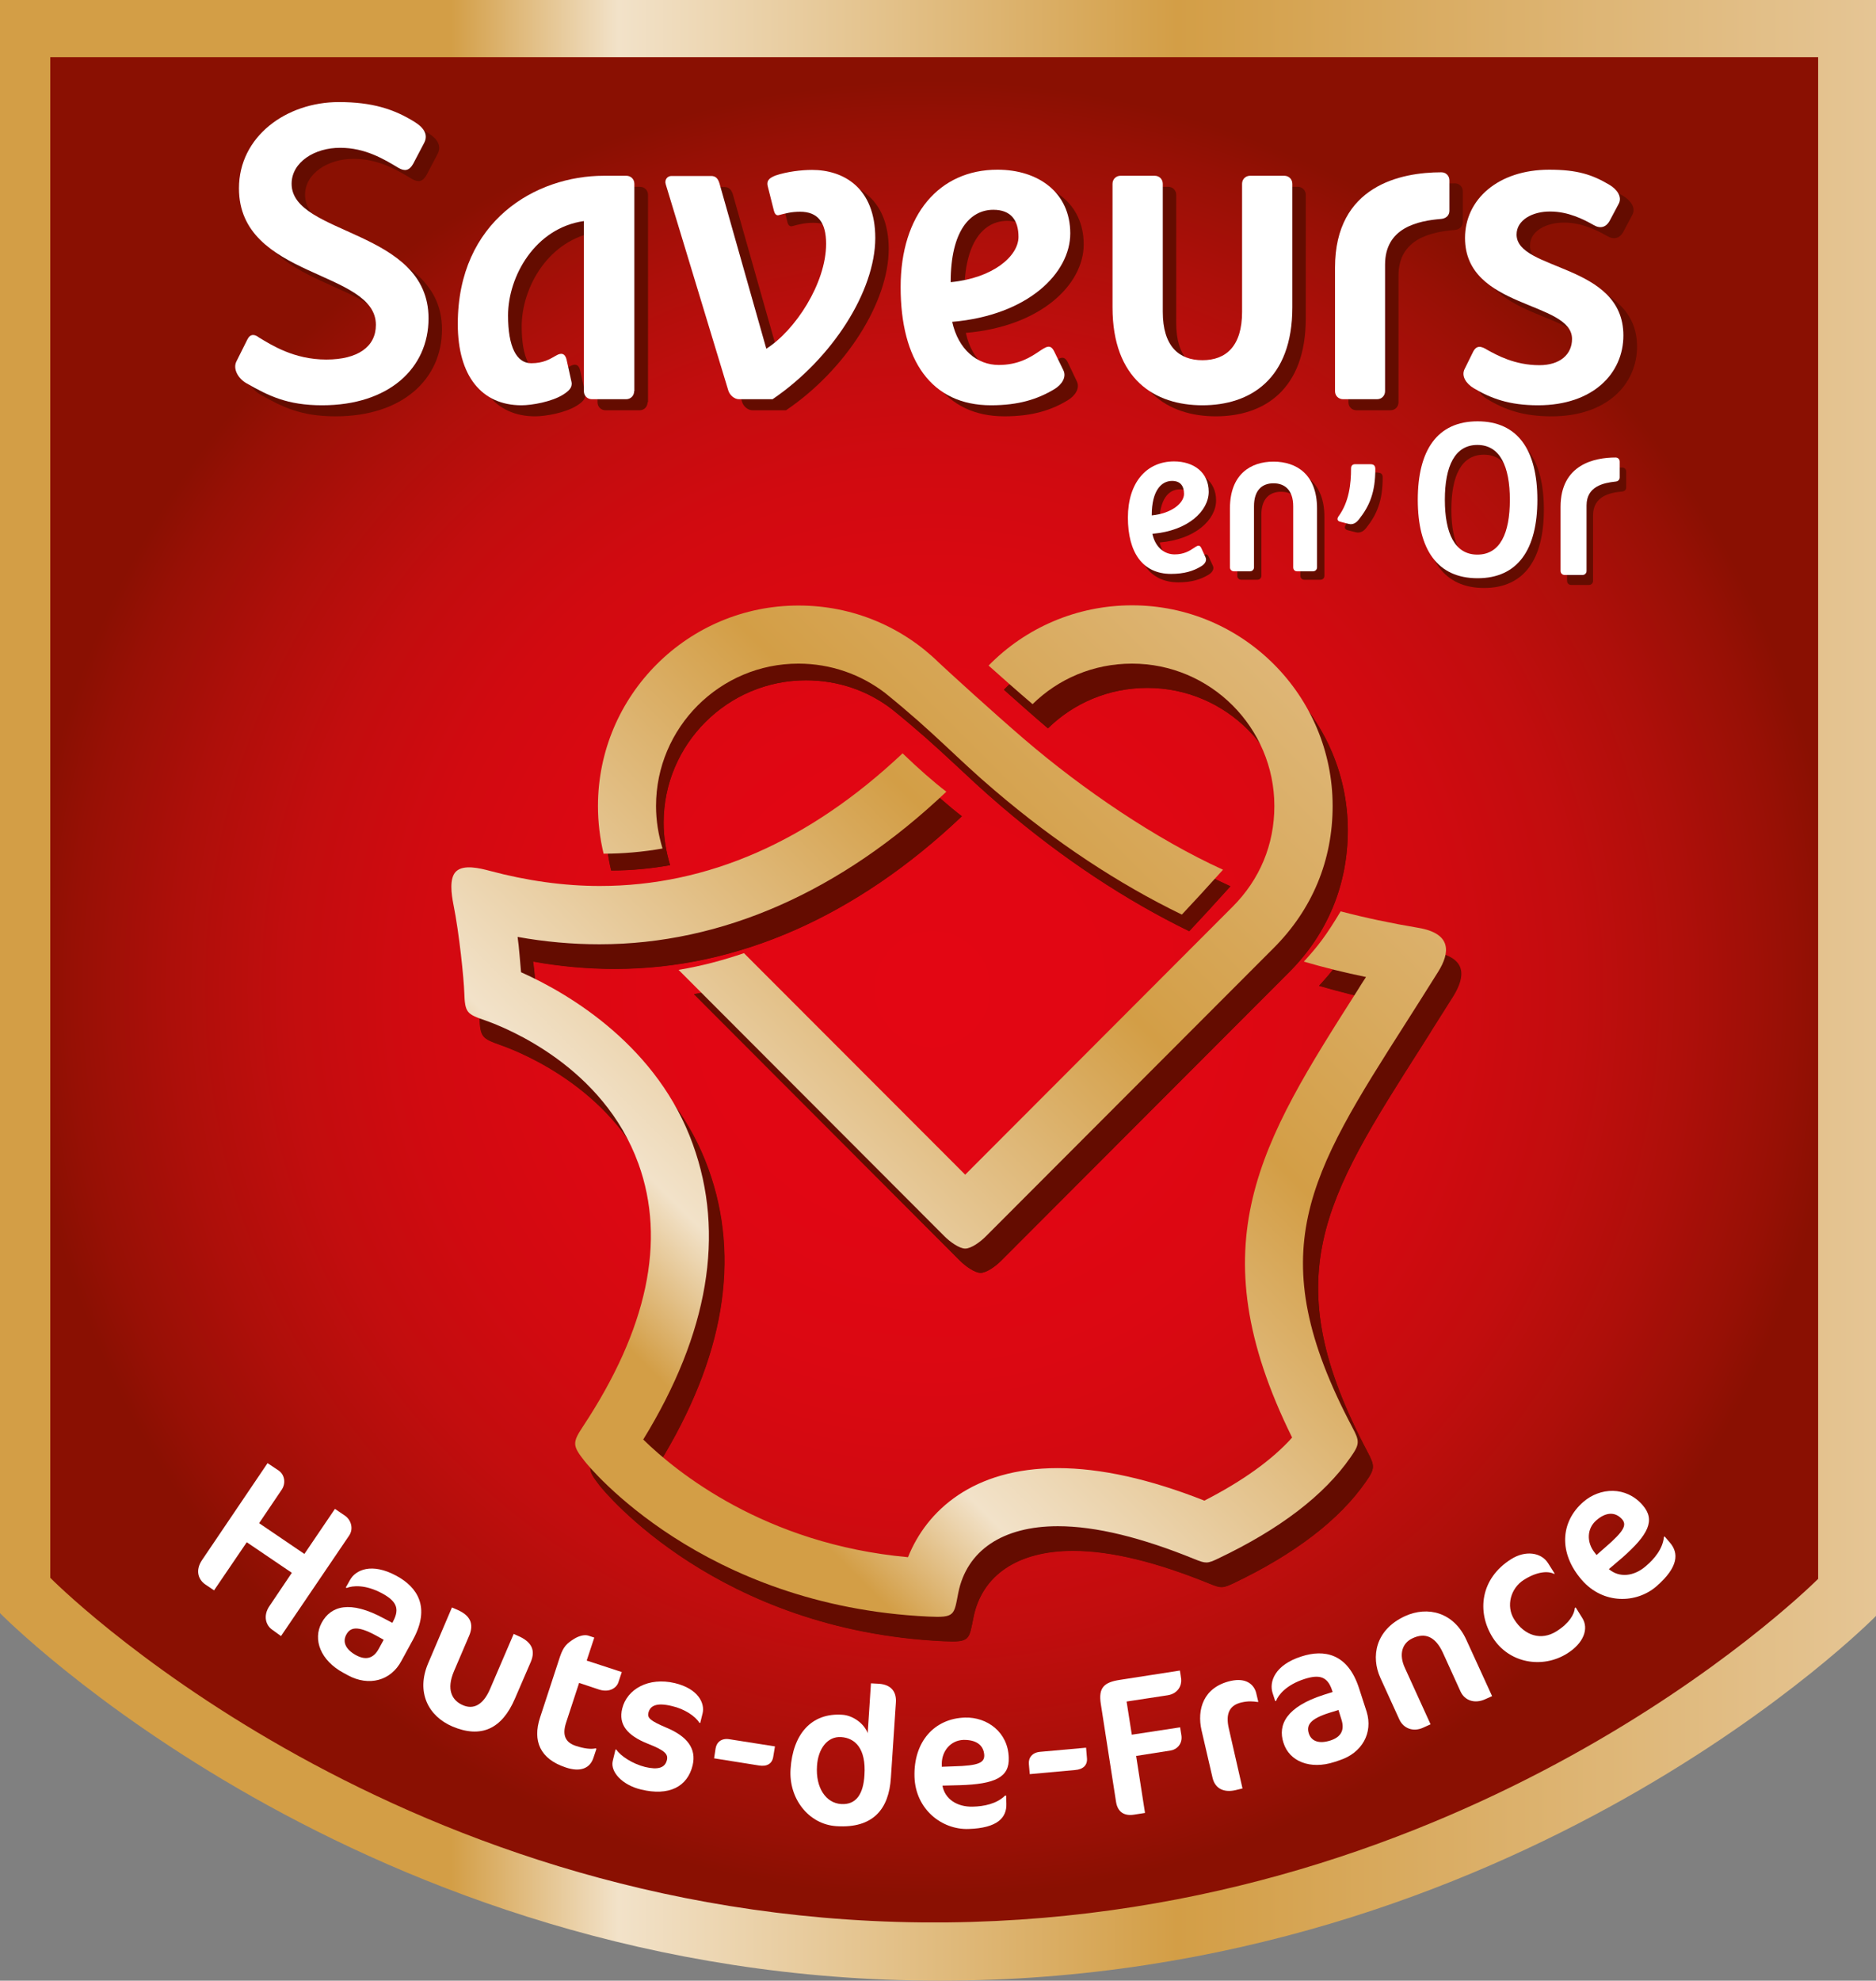 <?xml version="1.0" encoding="UTF-8" standalone="no"?>
<!-- Generator: Adobe Illustrator 25.4.5, SVG Export Plug-In . SVG Version: 6.00 Build 0)  -->

<svg
   version="1.1"
   id="Calque_1"
   x="0px"
   y="0px"
   viewBox="0 0 86.59 91.39"
   xml:space="preserve"
   sodipodi:docname="saveurs-en-or.svg"
   width="86.59"
   height="91.39"
   inkscape:version="1.2.1 (9c6d41e410, 2022-07-14)"
   xmlns:inkscape="http://www.inkscape.org/namespaces/inkscape"
   xmlns:sodipodi="http://sodipodi.sourceforge.net/DTD/sodipodi-0.dtd"
   xmlns:xlink="http://www.w3.org/1999/xlink"
   xmlns="http://www.w3.org/2000/svg"
   xmlns:svg="http://www.w3.org/2000/svg"><rect x="0" y="0" width="86.59" height="91.39" fill="#808080" stroke="none"/><defs
   id="defs578" /><sodipodi:namedview
   id="namedview576"
   pagecolor="#ffffff"
   bordercolor="#666666"
   borderopacity="1.0"
   inkscape:showpageshadow="2"
   inkscape:pageopacity="0.0"
   inkscape:pagecheckerboard="0"
   inkscape:deskcolor="#d1d1d1"
   showgrid="false"
   inkscape:zoom="4.8794972"
   inkscape:cx="36.581638"
   inkscape:cy="-16.190193"
   inkscape:window-width="3840"
   inkscape:window-height="2054"
   inkscape:window-x="-11"
   inkscape:window-y="-11"
   inkscape:window-maximized="1"
   inkscape:current-layer="Calque_1" />
<style
   type="text/css"
   id="style2">
	.st0{fill:#FFFFFF;}
	.st1{fill:#31AA47;}
	.st2{fill:none;stroke:#31AA47;stroke-width:1.615;}
	.st3{fill:none;stroke:#31AA47;stroke-width:1.307;}
	.st4{clip-path:url(#SVGID_00000152973374520757385830000017715617648801283509_);}
	.st5{fill-rule:evenodd;clip-rule:evenodd;fill:#E30D21;}
	.st6{fill-rule:evenodd;clip-rule:evenodd;fill:#FFFFFF;}
	.st7{fill:#E30613;}
	
		.st8{clip-path:url(#SVGID_00000111189218078571811480000015047209054321309856_);fill:url(#SVGID_00000095300129207696000430000003581237109355806623_);}
	
		.st9{clip-path:url(#SVGID_00000070810046678377283270000010353414173771613089_);fill:url(#SVGID_00000023250268365608418380000004531286059871275657_);}
	.st10{clip-path:url(#SVGID_00000160156923949597871580000009478896536133629329_);fill:#FFFFFF;}
	.st11{clip-path:url(#SVGID_00000160156923949597871580000009478896536133629329_);fill:#640C00;}
	.st12{clip-path:url(#SVGID_00000112610598069586309560000012055793028711782839_);fill:#640C00;}
	.st13{clip-path:url(#SVGID_00000183224823714331160570000007978328579574119353_);fill:#640C00;}
	.st14{clip-path:url(#SVGID_00000129169133095213997390000012968236807889128100_);fill:#640C00;}
	.st15{clip-path:url(#SVGID_00000060743911650659986270000003588631587210346917_);fill:#640C00;}
	.st16{clip-path:url(#SVGID_00000016037372214615628340000002157862852641551778_);fill:#640C00;}
	
		.st17{clip-path:url(#SVGID_00000076569107619777285570000008336940707793913780_);fill:url(#SVGID_00000122714689946475486430000004602499979463750284_);}
	
		.st18{clip-path:url(#SVGID_00000111162703832043946260000010142477957648088731_);fill:url(#SVGID_00000059995333484797616470000012194139912909909692_);}
	
		.st19{clip-path:url(#SVGID_00000182512824809127170630000011240554373897619331_);fill:url(#SVGID_00000016781377141853641960000011231661212011442580_);}
	.st20{clip-path:url(#SVGID_00000029752830688253636950000009733329749768190080_);fill:#640C00;}
	.st21{clip-path:url(#SVGID_00000029752830688253636950000009733329749768190080_);fill:#FFFFFF;}
	.st22{fill:#0033A1;}
	.st23{fill:none;}
</style>


<g
   id="g465"
   transform="translate(-187.95,-512.54)">
	<g
   id="g227">
		<defs
   id="defs209">
			<path
   id="SVGID_00000024724425750131700820000013331403132671868072_"
   d="m 187.95,512.54 v 74.43 c 0,0 16.64,16.96 43.37,16.96 26.73,0 43.22,-16.83 43.22,-16.83 v -74.56 z" />
		</defs>
		<clipPath
   id="SVGID_00000168831913989833719080000015206563683224942006_">
			<use
   xlink:href="#SVGID_00000024724425750131700820000013331403132671868072_"
   style="overflow:visible"
   id="use211" />
		</clipPath>
		
			<linearGradient
   id="SVGID_00000094581315290882833900000005548379454528277177_"
   gradientUnits="userSpaceOnUse"
   x1="89.036"
   y1="716.715"
   x2="90.218"
   y2="716.715"
   gradientTransform="matrix(73.422,0,0,-73.489,-6349.471,53229.23)">
			<stop
   offset="0"
   style="stop-color:#D39E46"
   id="stop214" />
			<stop
   offset="0.242"
   style="stop-color:#D39E46"
   id="stop216" />
			<stop
   offset="0.331"
   style="stop-color:#F2E2C9"
   id="stop218" />
			<stop
   offset="0.629"
   style="stop-color:#D39E46"
   id="stop220" />
			<stop
   offset="1"
   style="stop-color:#E5C594"
   id="stop222" />
		</linearGradient>
		
			<rect
   x="187.95"
   y="512.54"
   style="fill:url(#SVGID_00000094581315290882833900000005548379454528277177_)"
   width="86.59"
   height="91.39"
   clip-path="url(#SVGID_00000168831913989833719080000015206563683224942006_)"
   id="rect225" />
	</g>
	<g
   id="g254">
		<defs
   id="defs230">
			<path
   id="SVGID_00000036967831406567269970000003850117101777851266_"
   d="m 190.27,515.18 v 70.16 c 0,0 15.41,15.65 40.21,15.9 h 1.22 c 24,-0.25 39.21,-14.91 40.17,-15.85 v -70.21 z" />
		</defs>
		<clipPath
   id="SVGID_00000016039844620101243280000013741274338309505667_">
			<use
   xlink:href="#SVGID_00000036967831406567269970000003850117101777851266_"
   style="overflow:visible"
   id="use232" />
		</clipPath>
		
			<radialGradient
   id="SVGID_00000112624971916121278470000011817937636064730510_"
   cx="89.262"
   cy="715.342"
   r="1.182"
   gradientTransform="matrix(35.522,0,0,-35.522,-2939.777,25968.51)"
   gradientUnits="userSpaceOnUse">
			<stop
   offset="0"
   style="stop-color:#E30613"
   id="stop235" />
			<stop
   offset="0.255"
   style="stop-color:#E10613"
   id="stop237" />
			<stop
   offset="0.426"
   style="stop-color:#DB0812"
   id="stop239" />
			<stop
   offset="0.574"
   style="stop-color:#D10A10"
   id="stop241" />
			<stop
   offset="0.708"
   style="stop-color:#C20D0E"
   id="stop243" />
			<stop
   offset="0.832"
   style="stop-color:#AE0F0A"
   id="stop245" />
			<stop
   offset="0.948"
   style="stop-color:#971005"
   id="stop247" />
			<stop
   offset="1"
   style="stop-color:#8A1002"
   id="stop249" />
		</radialGradient>
		
			<rect
   x="190.27"
   y="515.18"
   style="fill:url(#SVGID_00000112624971916121278470000011817937636064730510_)"
   width="81.6"
   height="86.07"
   clip-path="url(#SVGID_00000016039844620101243280000013741274338309505667_)"
   id="rect252" />
	</g>
	<g
   id="g334">
		<defs
   id="defs257">
			<rect
   id="SVGID_00000083786959933034878850000006227930350133942413_"
   x="187.95"
   y="512.54"
   width="86.59"
   height="91.39" />
		</defs>
		<clipPath
   id="SVGID_00000102546078239887860820000002060138400955241360_">
			<use
   xlink:href="#SVGID_00000083786959933034878850000006227930350133942413_"
   style="overflow:visible"
   id="use259" />
		</clipPath>
		<path
   style="fill:#ffffff"
   d="m 200.52,587.74 c -0.3,-0.2 -0.44,-0.65 -0.13,-1.1 l 1.03,-1.53 -2.08,-1.41 -1.51,2.22 -0.4,-0.27 c -0.35,-0.24 -0.46,-0.67 -0.16,-1.12 l 3.03,-4.48 0.51,0.34 c 0.29,0.2 0.34,0.6 0.14,0.89 l -1.04,1.54 2.09,1.42 1.41,-2.08 0.47,0.32 c 0.26,0.18 0.41,0.59 0.18,0.92 l -3.14,4.63 z"
   clip-path="url(#SVGID_00000102546078239887860820000002060138400955241360_)"
   id="path262" />
		<path
   style="fill:#ffffff"
   d="m 204.01,589.84 -0.22,-0.12 c -1.03,-0.56 -1.42,-1.52 -0.99,-2.31 0.42,-0.77 1.3,-1.05 2.88,-0.19 l 0.38,0.2 0.03,-0.06 c 0.33,-0.61 0.14,-0.95 -0.5,-1.3 -0.78,-0.42 -1.37,-0.36 -1.64,-0.25 l -0.04,-0.02 0.19,-0.34 c 0.26,-0.48 1.01,-0.82 2.15,-0.2 0.96,0.52 1.58,1.44 0.77,2.93 l -0.54,0.99 c -0.49,0.93 -1.51,1.19 -2.47,0.67 m 1.65,-1.64 -0.38,-0.21 c -0.82,-0.44 -1.16,-0.38 -1.35,-0.02 -0.18,0.34 -0.02,0.68 0.45,0.94 0.46,0.25 0.81,0.15 1.05,-0.29 z"
   clip-path="url(#SVGID_00000102546078239887860820000002060138400955241360_)"
   id="path264" />
		<path
   style="fill:#ffffff"
   d="m 208.83,592.2 c -1.12,-0.48 -1.68,-1.59 -1.12,-2.91 l 1.1,-2.58 0.21,0.09 c 0.65,0.27 0.81,0.67 0.59,1.2 l -0.71,1.66 c -0.35,0.83 -0.1,1.34 0.42,1.56 0.46,0.2 0.92,0.02 1.25,-0.75 l 1.09,-2.54 0.2,0.09 c 0.65,0.28 0.81,0.68 0.59,1.2 l -0.73,1.69 c -0.6,1.41 -1.57,1.85 -2.89,1.29"
   clip-path="url(#SVGID_00000102546078239887860820000002060138400955241360_)"
   id="path266" />
		<path
   style="fill:#ffffff"
   d="m 214.46,588.15 c 0.22,-0.13 0.47,-0.2 0.65,-0.14 l 0.27,0.09 -0.35,1.06 1.62,0.53 -0.16,0.48 c -0.08,0.24 -0.4,0.48 -0.88,0.33 l -0.93,-0.31 -0.6,1.83 c -0.2,0.61 -0.01,0.93 0.46,1.08 0.37,0.12 0.68,0.16 0.9,0.11 l 0.04,0.02 -0.14,0.42 c -0.16,0.48 -0.6,0.67 -1.28,0.44 -1.18,-0.39 -1.54,-1.22 -1.18,-2.31 l 0.92,-2.81 c 0.16,-0.46 0.31,-0.6 0.66,-0.82"
   clip-path="url(#SVGID_00000102546078239887860820000002060138400955241360_)"
   id="path268" />
		<path
   style="fill:#ffffff"
   d="m 217.54,595.11 c -0.88,-0.21 -1.42,-0.82 -1.31,-1.31 l 0.13,-0.54 0.04,0.01 c 0.2,0.3 0.76,0.66 1.33,0.8 0.59,0.14 0.91,0.04 1,-0.31 0.07,-0.27 -0.07,-0.45 -0.87,-0.76 -0.98,-0.39 -1.37,-0.9 -1.19,-1.63 0.22,-0.89 1.21,-1.46 2.43,-1.17 1.08,0.26 1.39,0.93 1.28,1.39 l -0.11,0.45 -0.04,-0.01 c -0.19,-0.31 -0.69,-0.64 -1.26,-0.77 -0.73,-0.18 -1.01,-0.01 -1.09,0.3 -0.06,0.24 0.06,0.37 0.84,0.7 0.95,0.4 1.38,0.96 1.2,1.73 -0.24,1 -1.1,1.43 -2.38,1.12"
   clip-path="url(#SVGID_00000102546078239887860820000002060138400955241360_)"
   id="path270" />
		<path
   style="fill:#ffffff"
   d="m 223.64,593.6 c -0.05,0.32 -0.29,0.46 -0.66,0.4 l -2.07,-0.33 0.07,-0.46 c 0.05,-0.3 0.29,-0.48 0.64,-0.42 l 2.1,0.33 z"
   clip-path="url(#SVGID_00000102546078239887860820000002060138400955241360_)"
   id="path272" />
		<path
   style="fill:#ffffff"
   d="m 226.56,596.8 c -1.29,-0.08 -2.21,-1.28 -2.12,-2.63 0.1,-1.61 0.96,-2.61 2.39,-2.51 0.49,0.03 1.01,0.41 1.17,0.85 l 0.15,-2.3 0.37,0.02 c 0.58,0.04 0.82,0.39 0.78,0.88 l -0.23,3.46 c -0.09,1.44 -0.82,2.34 -2.51,2.23 m 0.21,-4.11 c -0.62,-0.04 -1.06,0.53 -1.11,1.33 -0.07,1.02 0.42,1.72 1.12,1.76 0.68,0.04 1.02,-0.45 1.07,-1.34 0.08,-1.22 -0.43,-1.71 -1.08,-1.75"
   clip-path="url(#SVGID_00000102546078239887860820000002060138400955241360_)"
   id="path274" />
		<path
   style="fill:#ffffff"
   d="m 232.25,594.91 -0.8,0.02 c 0.11,0.62 0.68,0.99 1.4,0.97 0.51,-0.01 1.11,-0.13 1.49,-0.51 h 0.05 l 0.01,0.38 c 0.02,0.63 -0.4,1.12 -1.75,1.16 -1.22,0.04 -2.44,-0.9 -2.49,-2.4 -0.05,-1.64 0.93,-2.7 2.33,-2.74 1.02,-0.03 1.99,0.67 2.02,1.85 0.04,0.91 -0.64,1.22 -2.26,1.27 m 0.17,-2.09 c -0.59,0.02 -0.99,0.51 -1,1.08 v 0.16 l 0.55,-0.02 c 1.16,-0.03 1.42,-0.17 1.41,-0.52 -0.03,-0.48 -0.4,-0.71 -0.96,-0.7"
   clip-path="url(#SVGID_00000102546078239887860820000002060138400955241360_)"
   id="path276" />
		<path
   style="fill:#ffffff"
   d="m 238.12,593.66 c 0.03,0.32 -0.17,0.52 -0.55,0.55 l -2.09,0.19 -0.04,-0.46 c -0.03,-0.3 0.16,-0.54 0.52,-0.57 l 2.12,-0.19 z"
   clip-path="url(#SVGID_00000102546078239887860820000002060138400955241360_)"
   id="path278" />
		<path
   style="fill:#ffffff"
   d="m 241.85,590.76 -1.9,0.29 0.24,1.53 2.23,-0.34 0.06,0.37 c 0.06,0.4 -0.22,0.66 -0.5,0.7 l -1.59,0.25 c 0.28,1.79 0.41,2.63 0.41,2.63 l -0.51,0.08 c -0.45,0.07 -0.76,-0.12 -0.83,-0.61 l -0.7,-4.5 c -0.12,-0.76 0.16,-1 0.88,-1.11 l 2.77,-0.43 c 0.01,0.04 0.06,0.39 0.06,0.39 0.03,0.28 -0.13,0.67 -0.62,0.75"
   clip-path="url(#SVGID_00000102546078239887860820000002060138400955241360_)"
   id="path280" />
		<path
   style="fill:#ffffff"
   d="m 245.99,591.07 c -0.2,-0.03 -0.42,-0.05 -0.73,0.02 -0.53,0.12 -0.76,0.48 -0.59,1.21 l 0.63,2.76 -0.33,0.08 c -0.53,0.12 -0.93,-0.07 -1.05,-0.56 l -0.51,-2.2 c -0.22,-0.96 0.08,-1.99 1.34,-2.28 0.74,-0.17 1.09,0.19 1.18,0.55 l 0.1,0.42 z"
   clip-path="url(#SVGID_00000102546078239887860820000002060138400955241360_)"
   id="path282" />
		<path
   style="fill:#ffffff"
   d="m 249.78,593.76 -0.24,0.08 c -1.11,0.36 -2.08,-0.02 -2.35,-0.89 -0.27,-0.83 0.14,-1.66 1.86,-2.21 l 0.41,-0.13 -0.02,-0.06 c -0.21,-0.66 -0.59,-0.76 -1.28,-0.54 -0.84,0.27 -1.21,0.74 -1.31,1.01 l -0.04,0.01 -0.12,-0.37 c -0.17,-0.52 0.1,-1.3 1.33,-1.69 1.04,-0.34 2.14,-0.15 2.66,1.47 l 0.35,1.08 c 0.3,0.98 -0.21,1.9 -1.25,2.24 m -0.05,-2.32 -0.42,0.13 c -0.89,0.28 -1.07,0.57 -0.95,0.95 0.12,0.37 0.48,0.49 0.99,0.33 0.5,-0.16 0.67,-0.48 0.52,-0.96 z"
   clip-path="url(#SVGID_00000102546078239887860820000002060138400955241360_)"
   id="path284" />
		<path
   style="fill:#ffffff"
   d="m 256.51,590.94 c -0.5,0.23 -0.96,0.06 -1.15,-0.36 l -0.81,-1.78 c -0.35,-0.76 -0.83,-0.94 -1.4,-0.67 -0.48,0.22 -0.65,0.74 -0.35,1.38 l 1.18,2.59 -0.33,0.15 c -0.47,0.22 -0.92,0.04 -1.11,-0.37 l -0.88,-1.93 c -0.43,-0.95 -0.25,-2.2 1.14,-2.84 1.05,-0.48 2.25,-0.18 2.83,1.09 l 1.19,2.6 z"
   clip-path="url(#SVGID_00000102546078239887860820000002060138400955241360_)"
   id="path286" />
		<path
   style="fill:#ffffff"
   d="m 259.68,585.16 c -0.29,-0.15 -0.81,-0.1 -1.4,0.28 -0.6,0.38 -0.83,1.2 -0.44,1.82 0.48,0.76 1.25,0.99 1.95,0.55 0.59,-0.37 0.83,-0.79 0.85,-1.08 l 0.04,-0.02 0.3,0.48 c 0.32,0.5 0.06,1.17 -0.69,1.64 -1.14,0.72 -2.69,0.46 -3.44,-0.73 -0.75,-1.19 -0.57,-2.73 0.85,-3.62 0.66,-0.42 1.39,-0.31 1.7,0.18 l 0.31,0.49 z"
   clip-path="url(#SVGID_00000102546078239887860820000002060138400955241360_)"
   id="path288" />
		<path
   style="fill:#ffffff"
   d="m 262.82,584.42 -0.61,0.52 c 0.48,0.41 1.16,0.34 1.71,-0.14 0.39,-0.33 0.78,-0.8 0.83,-1.34 l 0.03,-0.03 0.25,0.29 c 0.41,0.48 0.4,1.12 -0.62,2.01 -0.92,0.8 -2.46,0.85 -3.45,-0.29 -1.08,-1.24 -0.99,-2.68 0.07,-3.6 0.77,-0.67 1.97,-0.74 2.74,0.15 0.6,0.69 0.27,1.36 -0.95,2.43 m -1.19,-1.73 c -0.45,0.39 -0.44,1.02 -0.09,1.47 l 0.1,0.13 0.41,-0.36 c 0.88,-0.76 0.99,-1.03 0.77,-1.29 -0.33,-0.37 -0.77,-0.32 -1.19,0.05"
   clip-path="url(#SVGID_00000102546078239887860820000002060138400955241360_)"
   id="path290" />
		<path
   style="fill:#640c00"
   d="m 202.03,521.53 c 0,2.39 6.32,2.09 6.32,6.21 0,2.3 -1.83,4.01 -4.91,4.01 -1.62,0 -2.48,-0.44 -3.5,-1.02 -0.37,-0.21 -0.63,-0.65 -0.46,-1 l 0.51,-1.02 c 0.14,-0.28 0.35,-0.23 0.53,-0.09 0.58,0.35 1.62,1.02 3.11,1.02 1.43,0 2.29,-0.58 2.29,-1.6 0,-2.55 -6.32,-2.13 -6.32,-6.3 0,-2.39 2.18,-3.98 4.61,-3.98 1.53,0 2.55,0.33 3.52,0.93 0.44,0.28 0.6,0.6 0.42,0.95 l -0.51,0.97 c -0.18,0.33 -0.39,0.35 -0.67,0.19 -0.7,-0.42 -1.55,-0.93 -2.69,-0.93 -1.18,-0.01 -2.25,0.67 -2.25,1.66"
   clip-path="url(#SVGID_00000102546078239887860820000002060138400955241360_)"
   id="path292" />
		<path
   style="fill:#640c00"
   d="m 217.84,531.1 c 0,0.21 -0.16,0.37 -0.37,0.37 h -1.57 c -0.21,0 -0.37,-0.16 -0.37,-0.37 v -7.86 c -2.25,0.33 -3.5,2.55 -3.5,4.36 0,1.44 0.39,2.2 1.07,2.2 0.56,0 0.86,-0.19 1.14,-0.35 0.23,-0.14 0.42,-0.12 0.49,0.19 l 0.23,1.04 c 0.05,0.26 -0.14,0.42 -0.39,0.58 -0.53,0.33 -1.44,0.49 -1.92,0.49 -1.83,0 -2.94,-1.35 -2.94,-3.75 0,-4.77 3.61,-6.84 6.74,-6.84 h 1.04 c 0.21,0 0.37,0.16 0.37,0.37 v 9.57 z"
   clip-path="url(#SVGID_00000102546078239887860820000002060138400955241360_)"
   id="path294" />
		<path
   style="fill:#640c00"
   d="m 224.23,531.47 h -1.55 c -0.21,0 -0.42,-0.18 -0.48,-0.39 l -2.9,-9.52 c -0.07,-0.21 0.07,-0.39 0.26,-0.39 h 1.83 c 0.21,0 0.32,0.12 0.39,0.35 l 2.16,7.62 c 1.32,-0.83 2.76,-3.01 2.76,-4.84 0,-1 -0.39,-1.48 -1.21,-1.48 -0.39,0 -0.65,0.07 -0.99,0.16 -0.12,0.02 -0.19,-0.09 -0.21,-0.21 l -0.28,-1.11 c -0.09,-0.32 0.14,-0.42 0.35,-0.51 0.53,-0.19 1.2,-0.26 1.69,-0.26 1.44,0 2.92,0.81 2.92,3.15 -0.01,2.45 -1.98,5.56 -4.74,7.43"
   clip-path="url(#SVGID_00000102546078239887860820000002060138400955241360_)"
   id="path296" />
		<path
   style="fill:#640c00"
   d="m 237.65,530.13 c 0.16,0.32 -0.07,0.67 -0.42,0.88 -0.76,0.46 -1.64,0.74 -2.92,0.74 -2.76,0 -4.17,-2.09 -4.17,-5.45 0,-3.36 1.79,-5.42 4.47,-5.42 1.88,0 3.36,1.04 3.36,2.94 0,1.83 -1.95,3.78 -5.44,4.08 0.28,1.28 1.13,1.99 2.15,1.99 1.79,0 2.2,-1.39 2.57,-0.6 z m -5.19,-4.06 c 1.97,-0.19 3.13,-1.21 3.13,-2.09 0,-0.76 -0.35,-1.25 -1.16,-1.25 -1.07,0.01 -1.97,0.96 -1.97,3.34"
   clip-path="url(#SVGID_00000102546078239887860820000002060138400955241360_)"
   id="path298" />
		<path
   style="fill:#640c00"
   d="m 245.9,521.53 c 0,-0.21 0.16,-0.37 0.37,-0.37 h 1.58 c 0.21,0 0.37,0.16 0.37,0.37 v 5.7 c 0,3.31 -1.95,4.52 -4.15,4.52 -2.2,0 -4.15,-1.2 -4.15,-4.52 v -5.7 c 0,-0.21 0.16,-0.37 0.37,-0.37 h 1.58 c 0.21,0 0.37,0.16 0.37,0.37 v 5.91 c 0,1.58 0.74,2.23 1.83,2.23 1.09,0 1.83,-0.65 1.83,-2.23 z"
   clip-path="url(#SVGID_00000102546078239887860820000002060138400955241360_)"
   id="path300" />
		<path
   style="fill:#640c00"
   d="m 252.5,525.26 v 5.84 c 0,0.21 -0.16,0.37 -0.37,0.37 h -1.57 c -0.21,0 -0.37,-0.16 -0.37,-0.37 v -5.7 c 0,-3.8 3.06,-4.4 4.91,-4.4 0.21,0 0.37,0.16 0.37,0.37 v 1.41 c 0,0.21 -0.16,0.35 -0.37,0.37 -1.09,0.09 -2.6,0.4 -2.6,2.11"
   clip-path="url(#SVGID_00000102546078239887860820000002060138400955241360_)"
   id="path302" />
		<path
   style="fill:#640c00"
   d="m 258.57,523.87 c 0,1.69 4.94,1.32 4.94,4.66 0,1.74 -1.39,3.22 -3.94,3.22 -1.35,0 -2.18,-0.32 -2.97,-0.79 -0.35,-0.21 -0.58,-0.56 -0.42,-0.88 l 0.39,-0.79 c 0.16,-0.32 0.37,-0.28 0.67,-0.09 0.42,0.23 1.25,0.69 2.39,0.69 0.97,0 1.5,-0.51 1.5,-1.2 0,-1.76 -4.93,-1.37 -4.93,-4.66 0,-1.78 1.53,-3.15 3.89,-3.15 1.3,0 1.99,0.23 2.78,0.7 0.35,0.21 0.6,0.56 0.42,0.88 l -0.42,0.79 c -0.16,0.28 -0.42,0.37 -0.74,0.18 -0.44,-0.25 -1.16,-0.62 -1.99,-0.62 -0.83,0 -1.57,0.39 -1.57,1.06"
   clip-path="url(#SVGID_00000102546078239887860820000002060138400955241360_)"
   id="path304" />
		<path
   style="fill:#ffffff"
   d="m 201.41,521.02 c 0,2.39 6.32,2.09 6.32,6.21 0,2.3 -1.83,4.01 -4.91,4.01 -1.62,0 -2.48,-0.44 -3.5,-1.02 -0.37,-0.21 -0.63,-0.65 -0.46,-1 l 0.51,-1.02 c 0.14,-0.28 0.35,-0.23 0.53,-0.09 0.58,0.35 1.62,1.02 3.11,1.02 1.44,0 2.29,-0.58 2.29,-1.6 0,-2.55 -6.32,-2.13 -6.32,-6.3 0,-2.39 2.18,-3.98 4.61,-3.98 1.53,0 2.55,0.32 3.52,0.93 0.44,0.28 0.6,0.6 0.42,0.95 l -0.51,0.97 c -0.18,0.32 -0.39,0.35 -0.67,0.19 -0.7,-0.42 -1.55,-0.93 -2.69,-0.93 -1.18,-0.01 -2.25,0.66 -2.25,1.66"
   clip-path="url(#SVGID_00000102546078239887860820000002060138400955241360_)"
   id="path306" />
		<path
   style="fill:#ffffff"
   d="m 217.22,530.59 c 0,0.21 -0.16,0.37 -0.37,0.37 h -1.58 c -0.21,0 -0.37,-0.16 -0.37,-0.37 v -7.85 c -2.25,0.32 -3.5,2.55 -3.5,4.36 0,1.44 0.39,2.2 1.07,2.2 0.56,0 0.86,-0.19 1.14,-0.35 0.23,-0.14 0.42,-0.12 0.49,0.18 l 0.23,1.04 c 0.05,0.26 -0.14,0.42 -0.39,0.58 -0.53,0.33 -1.44,0.49 -1.92,0.49 -1.83,0 -2.94,-1.34 -2.94,-3.75 0,-4.77 3.61,-6.84 6.74,-6.84 h 1.04 c 0.21,0 0.37,0.16 0.37,0.37 v 9.57 z"
   clip-path="url(#SVGID_00000102546078239887860820000002060138400955241360_)"
   id="path308" />
		<path
   style="fill:#ffffff"
   d="m 223.61,530.96 h -1.55 c -0.21,0 -0.42,-0.18 -0.49,-0.39 l -2.89,-9.52 c -0.07,-0.21 0.07,-0.39 0.26,-0.39 h 1.83 c 0.21,0 0.32,0.11 0.39,0.35 l 2.16,7.62 c 1.32,-0.83 2.76,-3.01 2.76,-4.84 0,-1 -0.39,-1.48 -1.2,-1.48 -0.4,0 -0.65,0.07 -1,0.16 -0.12,0.02 -0.18,-0.09 -0.21,-0.21 l -0.28,-1.11 c -0.09,-0.32 0.14,-0.42 0.35,-0.51 0.53,-0.18 1.2,-0.26 1.69,-0.26 1.44,0 2.92,0.81 2.92,3.15 -0.01,2.45 -1.98,5.55 -4.74,7.43"
   clip-path="url(#SVGID_00000102546078239887860820000002060138400955241360_)"
   id="path310" />
		<path
   style="fill:#ffffff"
   d="m 237.03,529.62 c 0.16,0.32 -0.07,0.67 -0.42,0.88 -0.77,0.46 -1.64,0.74 -2.92,0.74 -2.76,0 -4.17,-2.08 -4.17,-5.45 0,-3.36 1.79,-5.42 4.47,-5.42 1.87,0 3.36,1.04 3.36,2.94 0,1.83 -1.95,3.78 -5.45,4.08 0.28,1.27 1.14,1.99 2.15,1.99 1.79,0 2.2,-1.39 2.57,-0.6 z m -5.2,-4.06 c 1.97,-0.19 3.13,-1.21 3.13,-2.09 0,-0.77 -0.35,-1.25 -1.16,-1.25 -1.06,0 -1.97,0.95 -1.97,3.34"
   clip-path="url(#SVGID_00000102546078239887860820000002060138400955241360_)"
   id="path312" />
		<path
   style="fill:#ffffff"
   d="m 245.28,521.02 c 0,-0.21 0.16,-0.37 0.37,-0.37 h 1.58 c 0.21,0 0.37,0.16 0.37,0.37 v 5.7 c 0,3.32 -1.95,4.52 -4.15,4.52 -2.2,0 -4.15,-1.2 -4.15,-4.52 v -5.7 c 0,-0.21 0.16,-0.37 0.37,-0.37 h 1.58 c 0.21,0 0.37,0.16 0.37,0.37 v 5.91 c 0,1.58 0.74,2.23 1.83,2.23 1.09,0 1.83,-0.65 1.83,-2.23 z"
   clip-path="url(#SVGID_00000102546078239887860820000002060138400955241360_)"
   id="path314" />
		<path
   style="fill:#ffffff"
   d="m 251.88,524.75 v 5.84 c 0,0.21 -0.16,0.37 -0.37,0.37 h -1.57 c -0.21,0 -0.37,-0.16 -0.37,-0.37 v -5.7 c 0,-3.8 3.06,-4.4 4.91,-4.4 0.21,0 0.37,0.16 0.37,0.37 v 1.41 c 0,0.21 -0.16,0.35 -0.37,0.37 -1.09,0.09 -2.6,0.4 -2.6,2.11"
   clip-path="url(#SVGID_00000102546078239887860820000002060138400955241360_)"
   id="path316" />
		<path
   style="fill:#ffffff"
   d="m 257.95,523.36 c 0,1.69 4.93,1.32 4.93,4.66 0,1.74 -1.39,3.22 -3.94,3.22 -1.34,0 -2.18,-0.32 -2.97,-0.79 -0.35,-0.21 -0.58,-0.56 -0.42,-0.88 l 0.39,-0.79 c 0.16,-0.32 0.37,-0.28 0.67,-0.09 0.42,0.23 1.25,0.7 2.39,0.7 0.97,0 1.51,-0.51 1.51,-1.21 0,-1.76 -4.94,-1.37 -4.94,-4.66 0,-1.78 1.53,-3.15 3.89,-3.15 1.3,0 1.99,0.23 2.78,0.7 0.35,0.21 0.6,0.56 0.42,0.88 l -0.42,0.79 c -0.16,0.28 -0.42,0.37 -0.74,0.18 -0.44,-0.25 -1.16,-0.62 -1.99,-0.62 -0.82,-0.01 -1.56,0.39 -1.56,1.06"
   clip-path="url(#SVGID_00000102546078239887860820000002060138400955241360_)"
   id="path318" />
		<path
   style="fill:#640c00"
   d="m 243.93,538.64 c 0.08,0.15 -0.03,0.32 -0.2,0.42 -0.37,0.22 -0.79,0.35 -1.39,0.35 -1.32,0 -1.99,-0.99 -1.99,-2.59 0,-1.6 0.85,-2.59 2.13,-2.59 0.89,0 1.6,0.5 1.6,1.4 0,0.87 -0.93,1.8 -2.6,1.94 0.13,0.61 0.54,0.95 1.03,0.95 0.85,0 1.05,-0.66 1.23,-0.29 z m -2.47,-1.93 c 0.94,-0.09 1.49,-0.57 1.49,-0.99 0,-0.37 -0.17,-0.6 -0.55,-0.6 -0.51,0 -0.94,0.45 -0.94,1.59"
   clip-path="url(#SVGID_00000102546078239887860820000002060138400955241360_)"
   id="path320" />
		<path
   style="fill:#640c00"
   d="m 247.99,536.29 c 0,-0.75 -0.39,-1.06 -0.91,-1.06 -0.52,0 -0.91,0.31 -0.91,1.06 v 2.82 c 0,0.1 -0.08,0.18 -0.18,0.18 h -0.75 c -0.1,0 -0.18,-0.08 -0.18,-0.18 v -2.72 c 0,-1.58 0.96,-2.16 2.01,-2.16 1.05,0 2.01,0.57 2.01,2.16 v 2.72 c 0,0.1 -0.08,0.18 -0.18,0.18 h -0.75 c -0.1,0 -0.18,-0.08 -0.18,-0.18 v -2.82 z"
   clip-path="url(#SVGID_00000102546078239887860820000002060138400955241360_)"
   id="path322" />
		<path
   style="fill:#640c00"
   d="m 251.55,534.35 c 0.16,0 0.22,0.08 0.22,0.22 0,1.07 -0.26,1.7 -0.76,2.33 -0.08,0.1 -0.24,0.26 -0.48,0.2 l -0.39,-0.1 c -0.18,-0.06 -0.11,-0.2 -0.05,-0.28 0.48,-0.66 0.56,-1.47 0.56,-2.19 0,-0.12 0.07,-0.19 0.18,-0.19 h 0.72 z"
   clip-path="url(#SVGID_00000102546078239887860820000002060138400955241360_)"
   id="path324" />
		<path
   style="fill:#ffffff"
   d="m 243.59,538.25 c 0.08,0.16 -0.03,0.32 -0.2,0.42 -0.36,0.22 -0.78,0.35 -1.39,0.35 -1.31,0 -1.99,-0.99 -1.99,-2.6 0,-1.6 0.85,-2.59 2.13,-2.59 0.9,0 1.6,0.5 1.6,1.4 0,0.87 -0.93,1.8 -2.6,1.94 0.13,0.61 0.54,0.95 1.03,0.95 0.85,0 1.05,-0.66 1.23,-0.29 z m -2.48,-1.93 c 0.94,-0.09 1.49,-0.58 1.49,-0.99 0,-0.36 -0.16,-0.6 -0.55,-0.6 -0.5,0 -0.94,0.45 -0.94,1.59"
   clip-path="url(#SVGID_00000102546078239887860820000002060138400955241360_)"
   id="path326" />
		<path
   style="fill:#ffffff"
   d="m 247.64,535.9 c 0,-0.75 -0.39,-1.06 -0.91,-1.06 -0.52,0 -0.9,0.31 -0.9,1.06 v 2.82 c 0,0.1 -0.08,0.18 -0.18,0.18 h -0.75 c -0.1,0 -0.18,-0.08 -0.18,-0.18 V 536 c 0,-1.58 0.96,-2.16 2.01,-2.16 1.05,0 2.01,0.58 2.01,2.16 v 2.72 c 0,0.1 -0.08,0.18 -0.18,0.18 h -0.75 c -0.1,0 -0.17,-0.08 -0.17,-0.18 z"
   clip-path="url(#SVGID_00000102546078239887860820000002060138400955241360_)"
   id="path328" />
		<path
   style="fill:#ffffff"
   d="m 251.21,533.96 c 0.16,0 0.22,0.08 0.22,0.22 0,1.07 -0.26,1.7 -0.76,2.33 -0.08,0.1 -0.24,0.27 -0.48,0.2 l -0.39,-0.1 c -0.18,-0.05 -0.11,-0.2 -0.05,-0.27 0.47,-0.66 0.56,-1.47 0.56,-2.19 0,-0.12 0.07,-0.19 0.18,-0.19 z"
   clip-path="url(#SVGID_00000102546078239887860820000002060138400955241360_)"
   id="path330" />
		<path
   style="fill:#640c00"
   d="m 240.9,544.28 c 3.63,0 6.57,2.95 6.57,6.57 0,1.78 -0.67,3.39 -1.93,4.65 L 233.2,567.86 223,557.64 c -0.95,0.33 -1.92,0.59 -3.02,0.77 l 12.28,12.3 c 0.25,0.25 0.68,0.56 0.95,0.56 0.28,0 0.7,-0.31 0.95,-0.56 l 13.29,-13.31 c 1.78,-1.78 2.71,-4.04 2.71,-6.55 0,-5.1 -4.15,-9.26 -9.26,-9.26 -2.57,0 -4.92,1.04 -6.61,2.77 0.64,0.57 1.37,1.22 2.03,1.78 1.19,-1.16 2.81,-1.86 4.58,-1.86"
   clip-path="url(#SVGID_00000102546078239887860820000002060138400955241360_)"
   id="path332" />
	</g>
	<g
   id="g344">
		<defs
   id="defs337">
			<path
   id="SVGID_00000100348169832528563980000001961691956058978484_"
   d="m 234.29,544.37 c 0.64,0.57 1.37,1.22 2.03,1.78 1.19,-1.17 2.81,-1.87 4.59,-1.87 3.63,0 6.57,2.95 6.57,6.57 0,1.78 -0.67,3.39 -1.93,4.65 L 233.21,567.86 223,557.64 c -0.95,0.33 -1.92,0.59 -3.02,0.77 l 12.28,12.3 c 0.25,0.25 0.68,0.56 0.95,0.56 0.28,0 0.7,-0.31 0.95,-0.56 l 13.29,-13.31 c 1.78,-1.78 2.71,-4.04 2.71,-6.55 0,-5.1 -4.15,-9.26 -9.26,-9.26 -2.57,0.01 -4.92,1.05 -6.61,2.78" />
		</defs>
		<clipPath
   id="SVGID_00000167357762357797501610000009322303691712662178_">
			<use
   xlink:href="#SVGID_00000100348169832528563980000001961691956058978484_"
   style="overflow:visible"
   id="use339" />
		</clipPath>
		
			<rect
   x="210.07"
   y="538.4"
   style="fill:#640c00"
   width="43.92"
   height="33.47"
   clip-path="url(#SVGID_00000167357762357797501610000009322303691712662178_)"
   id="rect342" />
	</g>
	<g
   id="g354">
		<defs
   id="defs347">
			<rect
   id="SVGID_00000028299451895016666750000010534567368942122638_"
   x="187.95"
   y="512.54"
   width="86.59"
   height="91.39" />
		</defs>
		<clipPath
   id="SVGID_00000057138952495741352620000006287200318603042976_">
			<use
   xlink:href="#SVGID_00000028299451895016666750000010534567368942122638_"
   style="overflow:visible"
   id="use349" />
		</clipPath>
		<path
   style="fill:#640c00"
   d="m 254.12,556.46 c -1.25,-0.21 -2.44,-0.47 -3.58,-0.76 -0.67,1.12 -1.05,1.61 -1.7,2.32 0.93,0.27 1.88,0.51 2.87,0.72 -0.13,0.21 -0.27,0.42 -0.4,0.63 -4.45,6.99 -7.43,11.67 -3.01,20.63 -0.91,1.02 -2.29,2.01 -4.05,2.91 -2.52,-1 -4.8,-1.5 -6.77,-1.5 -3.91,0 -6.05,1.96 -6.9,4.11 -6.63,-0.6 -10.73,-3.96 -12.22,-5.43 3.02,-4.9 3.79,-9.48 2.29,-13.62 -1.6,-4.45 -5.57,-6.89 -7.93,-7.94 -0.04,-0.39 -0.09,-1.18 -0.16,-1.63 1.27,0.23 2.54,0.34 3.78,0.34 v 0 c 5.66,0 11.15,-2.43 16.01,-7.04 -0.6,-0.46 -1.27,-1.05 -2.03,-1.77 -4.33,4.07 -9.02,6.13 -13.98,6.13 v 0 c -1.66,0 -3.37,-0.24 -5.09,-0.71 -0.45,-0.12 -1.19,-0.3 -1.54,0.02 -0.34,0.31 -0.22,1.08 -0.13,1.54 0.27,1.34 0.48,3.43 0.5,4.06 0.03,0.92 0.11,0.99 0.96,1.29 1,0.35 5.46,2.14 7.08,6.62 1.28,3.55 0.41,7.63 -2.57,12.12 -0.5,0.74 -0.47,0.88 0.07,1.58 0.22,0.28 5.45,6.7 15.88,7.19 1.24,0.06 1.17,-0.07 1.38,-1.09 0.39,-1.96 2.05,-3.08 4.6,-3.08 1.77,0 3.88,0.53 6.31,1.52 0.52,0.21 0.59,0.21 1.1,-0.03 2.83,-1.35 4.88,-2.93 6.09,-4.66 0.44,-0.62 0.43,-0.75 0.09,-1.39 -4.28,-8.09 -2.01,-11.64 2.5,-18.72 0.47,-0.74 0.95,-1.5 1.46,-2.31 0.56,-0.91 0.65,-1.79 -0.91,-2.05"
   clip-path="url(#SVGID_00000057138952495741352620000006287200318603042976_)"
   id="path352" />
	</g>
	<g
   id="g364">
		<defs
   id="defs357">
			<path
   id="SVGID_00000163757746511664428690000017646025990659548813_"
   d="m 216.35,554.55 v 0 c -1.66,0 -3.37,-0.24 -5.09,-0.7 -0.45,-0.12 -1.19,-0.3 -1.54,0.02 -0.34,0.31 -0.22,1.08 -0.13,1.53 0.27,1.34 0.48,3.43 0.5,4.06 0.03,0.92 0.11,0.98 0.96,1.29 1,0.35 5.46,2.14 7.08,6.62 1.28,3.55 0.41,7.63 -2.58,12.12 -0.49,0.74 -0.47,0.88 0.07,1.58 0.22,0.28 5.45,6.7 15.88,7.19 1.24,0.06 1.17,-0.07 1.38,-1.09 0.39,-1.96 2.05,-3.08 4.6,-3.08 1.77,0 3.88,0.53 6.31,1.52 0.52,0.21 0.59,0.21 1.1,-0.02 2.83,-1.35 4.89,-2.93 6.09,-4.67 0.44,-0.62 0.43,-0.75 0.09,-1.39 -4.28,-8.08 -2.01,-11.64 2.5,-18.72 0.47,-0.74 0.95,-1.5 1.46,-2.31 0.55,-0.88 0.64,-1.77 -0.92,-2.03 -1.25,-0.21 -2.44,-0.46 -3.58,-0.76 -0.67,1.12 -1.05,1.61 -1.7,2.32 0.93,0.27 1.88,0.51 2.87,0.72 -0.14,0.21 -0.27,0.42 -0.4,0.63 -4.45,6.99 -7.43,11.67 -3.01,20.63 -0.91,1.02 -2.29,2.01 -4.05,2.91 -2.52,-1 -4.8,-1.5 -6.77,-1.5 -3.91,0 -6.05,1.96 -6.9,4.11 -6.62,-0.6 -10.72,-3.96 -12.22,-5.43 3.01,-4.9 3.79,-9.48 2.29,-13.62 -1.6,-4.45 -5.57,-6.89 -7.93,-7.94 -0.04,-0.39 -0.09,-1.18 -0.16,-1.63 1.27,0.23 2.54,0.34 3.78,0.34 v 0 c 5.66,0 11.15,-2.43 16.01,-7.04 -0.6,-0.46 -1.27,-1.05 -2.03,-1.77 -4.31,4.04 -9,6.11 -13.96,6.11" />
		</defs>
		<clipPath
   id="SVGID_00000145758272381918616910000007717123368995368341_">
			<use
   xlink:href="#SVGID_00000163757746511664428690000017646025990659548813_"
   style="overflow:visible"
   id="use359" />
		</clipPath>
		
			<rect
   x="210.07"
   y="538.4"
   style="fill:#640c00"
   width="43.92"
   height="51.97"
   clip-path="url(#SVGID_00000145758272381918616910000007717123368995368341_)"
   id="rect362" />
	</g>
	<g
   id="g374">
		<defs
   id="defs367">
			<rect
   id="SVGID_00000093890437135968198690000004433272388078067883_"
   x="187.95"
   y="512.54"
   width="86.59"
   height="91.39" />
		</defs>
		<clipPath
   id="SVGID_00000048481911638224110520000005313440869503997335_">
			<use
   xlink:href="#SVGID_00000093890437135968198690000004433272388078067883_"
   style="overflow:visible"
   id="use369" />
		</clipPath>
		<path
   style="fill:#640c00"
   d="m 218.88,552.46 c -0.19,-0.63 -0.3,-1.28 -0.3,-1.96 0,-3.62 2.95,-6.57 6.57,-6.57 1.5,0 2.89,0.49 4,1.36 2.29,1.85 3.27,2.97 5.05,4.48 2.8,2.39 5.73,4.32 8.64,5.74 0.51,-0.54 1.19,-1.28 1.9,-2.07 -3.09,-1.41 -6.44,-3.68 -9.17,-6.02 -1.5,-1.29 -3.37,-3 -3.94,-3.53 0,0 0,0 0,0 -1.68,-1.65 -3.97,-2.64 -6.47,-2.64 -5.1,0 -9.26,4.15 -9.26,9.26 0,0.75 0.09,1.49 0.26,2.2 0.88,0 1.83,-0.09 2.72,-0.25"
   clip-path="url(#SVGID_00000048481911638224110520000005313440869503997335_)"
   id="path372" />
	</g>
	<g
   id="g384">
		<defs
   id="defs377">
			<path
   id="SVGID_00000056417282120351073920000018152535518831366577_"
   d="m 215.9,550.5 c 0,0.75 0.09,1.49 0.26,2.2 0.88,0 1.83,-0.08 2.72,-0.24 -0.19,-0.63 -0.3,-1.28 -0.3,-1.96 0,-3.62 2.95,-6.57 6.57,-6.57 1.5,0 2.89,0.49 4,1.36 2.29,1.85 3.27,2.97 5.05,4.48 2.8,2.39 5.73,4.32 8.64,5.73 0.51,-0.54 1.19,-1.28 1.9,-2.07 -3.09,-1.41 -6.44,-3.68 -9.17,-6.02 -1.5,-1.29 -3.37,-3 -3.94,-3.53 -1.68,-1.65 -3.97,-2.64 -6.47,-2.64 -5.11,0.01 -9.26,4.16 -9.26,9.26" />
		</defs>
		<clipPath
   id="SVGID_00000103969964437674641500000000392189378126178202_">
			<use
   xlink:href="#SVGID_00000056417282120351073920000018152535518831366577_"
   style="overflow:visible"
   id="use379" />
		</clipPath>
		
			<rect
   x="209.72"
   y="538.05"
   style="fill:#640c00"
   width="43.92"
   height="19.35"
   clip-path="url(#SVGID_00000103969964437674641500000000392189378126178202_)"
   id="rect382" />
	</g>
	<g
   id="g405">
		<defs
   id="defs387">
			<path
   id="SVGID_00000177468999121866982790000007015720547800642204_"
   d="m 233.58,543.25 c 0.64,0.57 1.37,1.22 2.03,1.78 1.19,-1.17 2.81,-1.87 4.59,-1.87 3.62,0 6.57,2.95 6.57,6.57 0,1.78 -0.67,3.39 -1.93,4.65 l -12.34,12.36 -10.21,-10.22 c -0.95,0.32 -1.93,0.59 -3.02,0.77 l 12.28,12.3 c 0.25,0.25 0.68,0.56 0.95,0.56 0.28,0 0.7,-0.31 0.95,-0.56 l 13.29,-13.31 c 1.78,-1.78 2.72,-4.04 2.72,-6.55 0,-5.1 -4.15,-9.26 -9.26,-9.26 -2.57,0 -4.93,1.05 -6.62,2.78" />
		</defs>
		<clipPath
   id="SVGID_00000124858886461821892830000010895659635448426649_">
			<use
   xlink:href="#SVGID_00000177468999121866982790000007015720547800642204_"
   style="overflow:visible"
   id="use389" />
		</clipPath>
		
			<linearGradient
   id="SVGID_00000155832795389490595240000003090931842257502632_"
   gradientUnits="userSpaceOnUse"
   x1="87.89"
   y1="716.823"
   x2="89.073"
   y2="716.823"
   gradientTransform="matrix(42.157,-42.157,-42.157,-42.157,26717.623,34509.895)">
			<stop
   offset="0"
   style="stop-color:#D39E46"
   id="stop392" />
			<stop
   offset="0.242"
   style="stop-color:#D39E46"
   id="stop394" />
			<stop
   offset="0.331"
   style="stop-color:#F2E2C9"
   id="stop396" />
			<stop
   offset="0.629"
   style="stop-color:#D39E46"
   id="stop398" />
			<stop
   offset="1"
   style="stop-color:#E5C594"
   id="stop400" />
		</linearGradient>
		
			<polygon
   style="fill:url(#SVGID_00000155832795389490595240000003090931842257502632_)"
   points="264.29,555.31 234.36,585.24 204.43,555.31 234.36,525.38 "
   clip-path="url(#SVGID_00000124858886461821892830000010895659635448426649_)"
   id="polygon403" />
	</g>
	<g
   id="g426">
		<defs
   id="defs408">
			<path
   id="SVGID_00000062910192668617023500000010261704433706978709_"
   d="m 215.64,553.42 v 0 c -1.66,0 -3.37,-0.24 -5.09,-0.7 -0.45,-0.12 -1.19,-0.3 -1.54,0.02 -0.34,0.31 -0.22,1.08 -0.13,1.54 0.27,1.34 0.48,3.43 0.5,4.06 0.03,0.92 0.11,0.99 0.96,1.28 1,0.35 5.46,2.14 7.08,6.62 1.28,3.55 0.41,7.63 -2.57,12.13 -0.49,0.74 -0.47,0.88 0.07,1.57 0.21,0.28 5.45,6.7 15.88,7.19 1.24,0.06 1.18,-0.07 1.38,-1.09 0.39,-1.96 2.05,-3.08 4.6,-3.08 1.76,0 3.88,0.53 6.31,1.52 0.52,0.21 0.59,0.21 1.09,-0.03 2.84,-1.35 4.89,-2.92 6.1,-4.66 0.44,-0.62 0.43,-0.75 0.09,-1.39 -4.28,-8.09 -2.01,-11.64 2.5,-18.71 0.47,-0.74 0.96,-1.51 1.46,-2.31 0.55,-0.88 0.64,-1.77 -0.92,-2.03 -1.25,-0.21 -2.44,-0.46 -3.58,-0.76 -0.67,1.12 -1.05,1.61 -1.7,2.32 0.93,0.27 1.89,0.51 2.87,0.71 -0.14,0.21 -0.27,0.42 -0.4,0.63 -4.45,6.99 -7.43,11.67 -3.01,20.62 -0.91,1.02 -2.29,2.01 -4.05,2.91 -2.53,-1 -4.8,-1.5 -6.77,-1.5 -3.91,0 -6.05,1.96 -6.91,4.11 -6.62,-0.6 -10.72,-3.96 -12.22,-5.43 3.01,-4.9 3.79,-9.48 2.29,-13.62 -1.6,-4.45 -5.57,-6.89 -7.93,-7.94 -0.04,-0.39 -0.09,-1.18 -0.16,-1.63 1.27,0.23 2.54,0.34 3.78,0.34 v 0 c 5.66,0 11.15,-2.43 16.01,-7.04 -0.6,-0.46 -1.27,-1.05 -2.02,-1.77 -4.31,4.06 -9,6.12 -13.97,6.12" />
		</defs>
		<clipPath
   id="SVGID_00000023250895287667795850000004190009848444349353_">
			<use
   xlink:href="#SVGID_00000062910192668617023500000010261704433706978709_"
   style="overflow:visible"
   id="use410" />
		</clipPath>
		
			<linearGradient
   id="SVGID_00000003795662715845015150000010741067221025916818_"
   gradientUnits="userSpaceOnUse"
   x1="87.89"
   y1="716.712"
   x2="89.073"
   y2="716.712"
   gradientTransform="matrix(42.157,-42.157,-42.157,-42.157,26717.623,34509.895)">
			<stop
   offset="0"
   style="stop-color:#D39E46"
   id="stop413" />
			<stop
   offset="0.242"
   style="stop-color:#D39E46"
   id="stop415" />
			<stop
   offset="0.331"
   style="stop-color:#F2E2C9"
   id="stop417" />
			<stop
   offset="0.629"
   style="stop-color:#D39E46"
   id="stop419" />
			<stop
   offset="1"
   style="stop-color:#E5C594"
   id="stop421" />
		</linearGradient>
		
			<polygon
   style="fill:url(#SVGID_00000003795662715845015150000010741067221025916818_)"
   points="274.93,567.24 231.83,610.33 188.73,567.24 231.83,524.14 "
   clip-path="url(#SVGID_00000023250895287667795850000004190009848444349353_)"
   id="polygon424" />
	</g>
	<g
   id="g447">
		<defs
   id="defs429">
			<path
   id="SVGID_00000060011443036063584870000003239642112237613483_"
   d="m 215.55,549.73 c 0,0.75 0.09,1.49 0.26,2.2 0.88,0 1.83,-0.08 2.72,-0.24 -0.19,-0.63 -0.3,-1.28 -0.3,-1.96 0,-3.62 2.95,-6.57 6.57,-6.57 1.5,0 2.89,0.5 4.01,1.36 2.29,1.85 3.27,2.98 5.05,4.49 2.8,2.39 5.73,4.32 8.64,5.73 0.51,-0.54 1.19,-1.28 1.9,-2.07 -3.09,-1.41 -6.44,-3.68 -9.17,-6.02 -1.5,-1.29 -3.37,-3 -3.94,-3.53 0,0 0,0 0,0 -1.68,-1.65 -3.97,-2.64 -6.47,-2.64 -5.12,-0.01 -9.27,4.15 -9.27,9.25" />
		</defs>
		<clipPath
   id="SVGID_00000070092006357814489200000009362909532821569209_">
			<use
   xlink:href="#SVGID_00000060011443036063584870000003239642112237613483_"
   style="overflow:visible"
   id="use431" />
		</clipPath>
		
			<linearGradient
   id="SVGID_00000024695430402354640570000016192842023656018327_"
   gradientUnits="userSpaceOnUse"
   x1="87.89"
   y1="716.967"
   x2="89.073"
   y2="716.967"
   gradientTransform="matrix(42.157,-42.157,-42.157,-42.157,26717.623,34509.895)">
			<stop
   offset="0"
   style="stop-color:#D39E46"
   id="stop434" />
			<stop
   offset="0.242"
   style="stop-color:#D39E46"
   id="stop436" />
			<stop
   offset="0.331"
   style="stop-color:#F2E2C9"
   id="stop438" />
			<stop
   offset="0.629"
   style="stop-color:#D39E46"
   id="stop440" />
			<stop
   offset="1"
   style="stop-color:#E5C594"
   id="stop442" />
		</linearGradient>
		
			<polygon
   style="fill:url(#SVGID_00000024695430402354640570000016192842023656018327_)"
   points="251.52,547.6 229.97,569.16 208.41,547.6 229.97,526.05 "
   clip-path="url(#SVGID_00000070092006357814489200000009362909532821569209_)"
   id="polygon445" />
	</g>
	<g
   id="g463">
		<defs
   id="defs450">
			<rect
   id="SVGID_00000043431341707543361690000003762323682006961066_"
   x="187.95"
   y="512.54"
   width="86.59"
   height="91.39" />
		</defs>
		<clipPath
   id="SVGID_00000150793281024978272360000012984068268818402449_">
			<use
   xlink:href="#SVGID_00000043431341707543361690000003762323682006961066_"
   style="overflow:visible"
   id="use452" />
		</clipPath>
		<path
   style="fill:#640c00"
   d="m 253.69,536.05 c 0,-2.3 0.91,-3.62 2.76,-3.62 1.85,0 2.76,1.32 2.76,3.62 0,2.3 -0.91,3.62 -2.76,3.62 -1.85,0 -2.76,-1.32 -2.76,-3.62 m 4.25,0 c 0,-1.55 -0.46,-2.53 -1.5,-2.53 -1.04,0 -1.5,0.98 -1.5,2.53 0,1.55 0.46,2.53 1.5,2.53 1.05,0 1.5,-0.98 1.5,-2.53"
   clip-path="url(#SVGID_00000150793281024978272360000012984068268818402449_)"
   id="path455" />
		<path
   style="fill:#640c00"
   d="m 261.48,536.32 v 3.02 c 0,0.11 -0.08,0.19 -0.19,0.19 h -0.82 c -0.11,0 -0.19,-0.08 -0.19,-0.19 v -2.95 c 0,-1.97 1.58,-2.28 2.54,-2.28 0.11,0 0.19,0.08 0.19,0.19 v 0.73 c 0,0.11 -0.08,0.18 -0.19,0.19 -0.56,0.05 -1.34,0.21 -1.34,1.1"
   clip-path="url(#SVGID_00000150793281024978272360000012984068268818402449_)"
   id="path457" />
		<path
   style="fill:#ffffff"
   d="m 253.39,535.6 c 0,-2.3 0.91,-3.62 2.76,-3.62 1.85,0 2.76,1.32 2.76,3.62 0,2.3 -0.91,3.62 -2.76,3.62 -1.85,0 -2.76,-1.32 -2.76,-3.62 m 4.25,0 c 0,-1.55 -0.46,-2.53 -1.5,-2.53 -1.04,0 -1.5,0.98 -1.5,2.53 0,1.55 0.46,2.53 1.5,2.53 1.05,0 1.5,-0.98 1.5,-2.53"
   clip-path="url(#SVGID_00000150793281024978272360000012984068268818402449_)"
   id="path459" />
		<path
   style="fill:#ffffff"
   d="m 261.18,535.86 v 3.02 c 0,0.11 -0.08,0.19 -0.19,0.19 h -0.82 c -0.11,0 -0.19,-0.08 -0.19,-0.19 v -2.95 c 0,-1.97 1.58,-2.28 2.54,-2.28 0.11,0 0.19,0.08 0.19,0.19 v 0.73 c 0,0.11 -0.08,0.18 -0.19,0.19 -0.56,0.06 -1.34,0.22 -1.34,1.1"
   clip-path="url(#SVGID_00000150793281024978272360000012984068268818402449_)"
   id="path461" />
	</g>
</g>

</svg>

